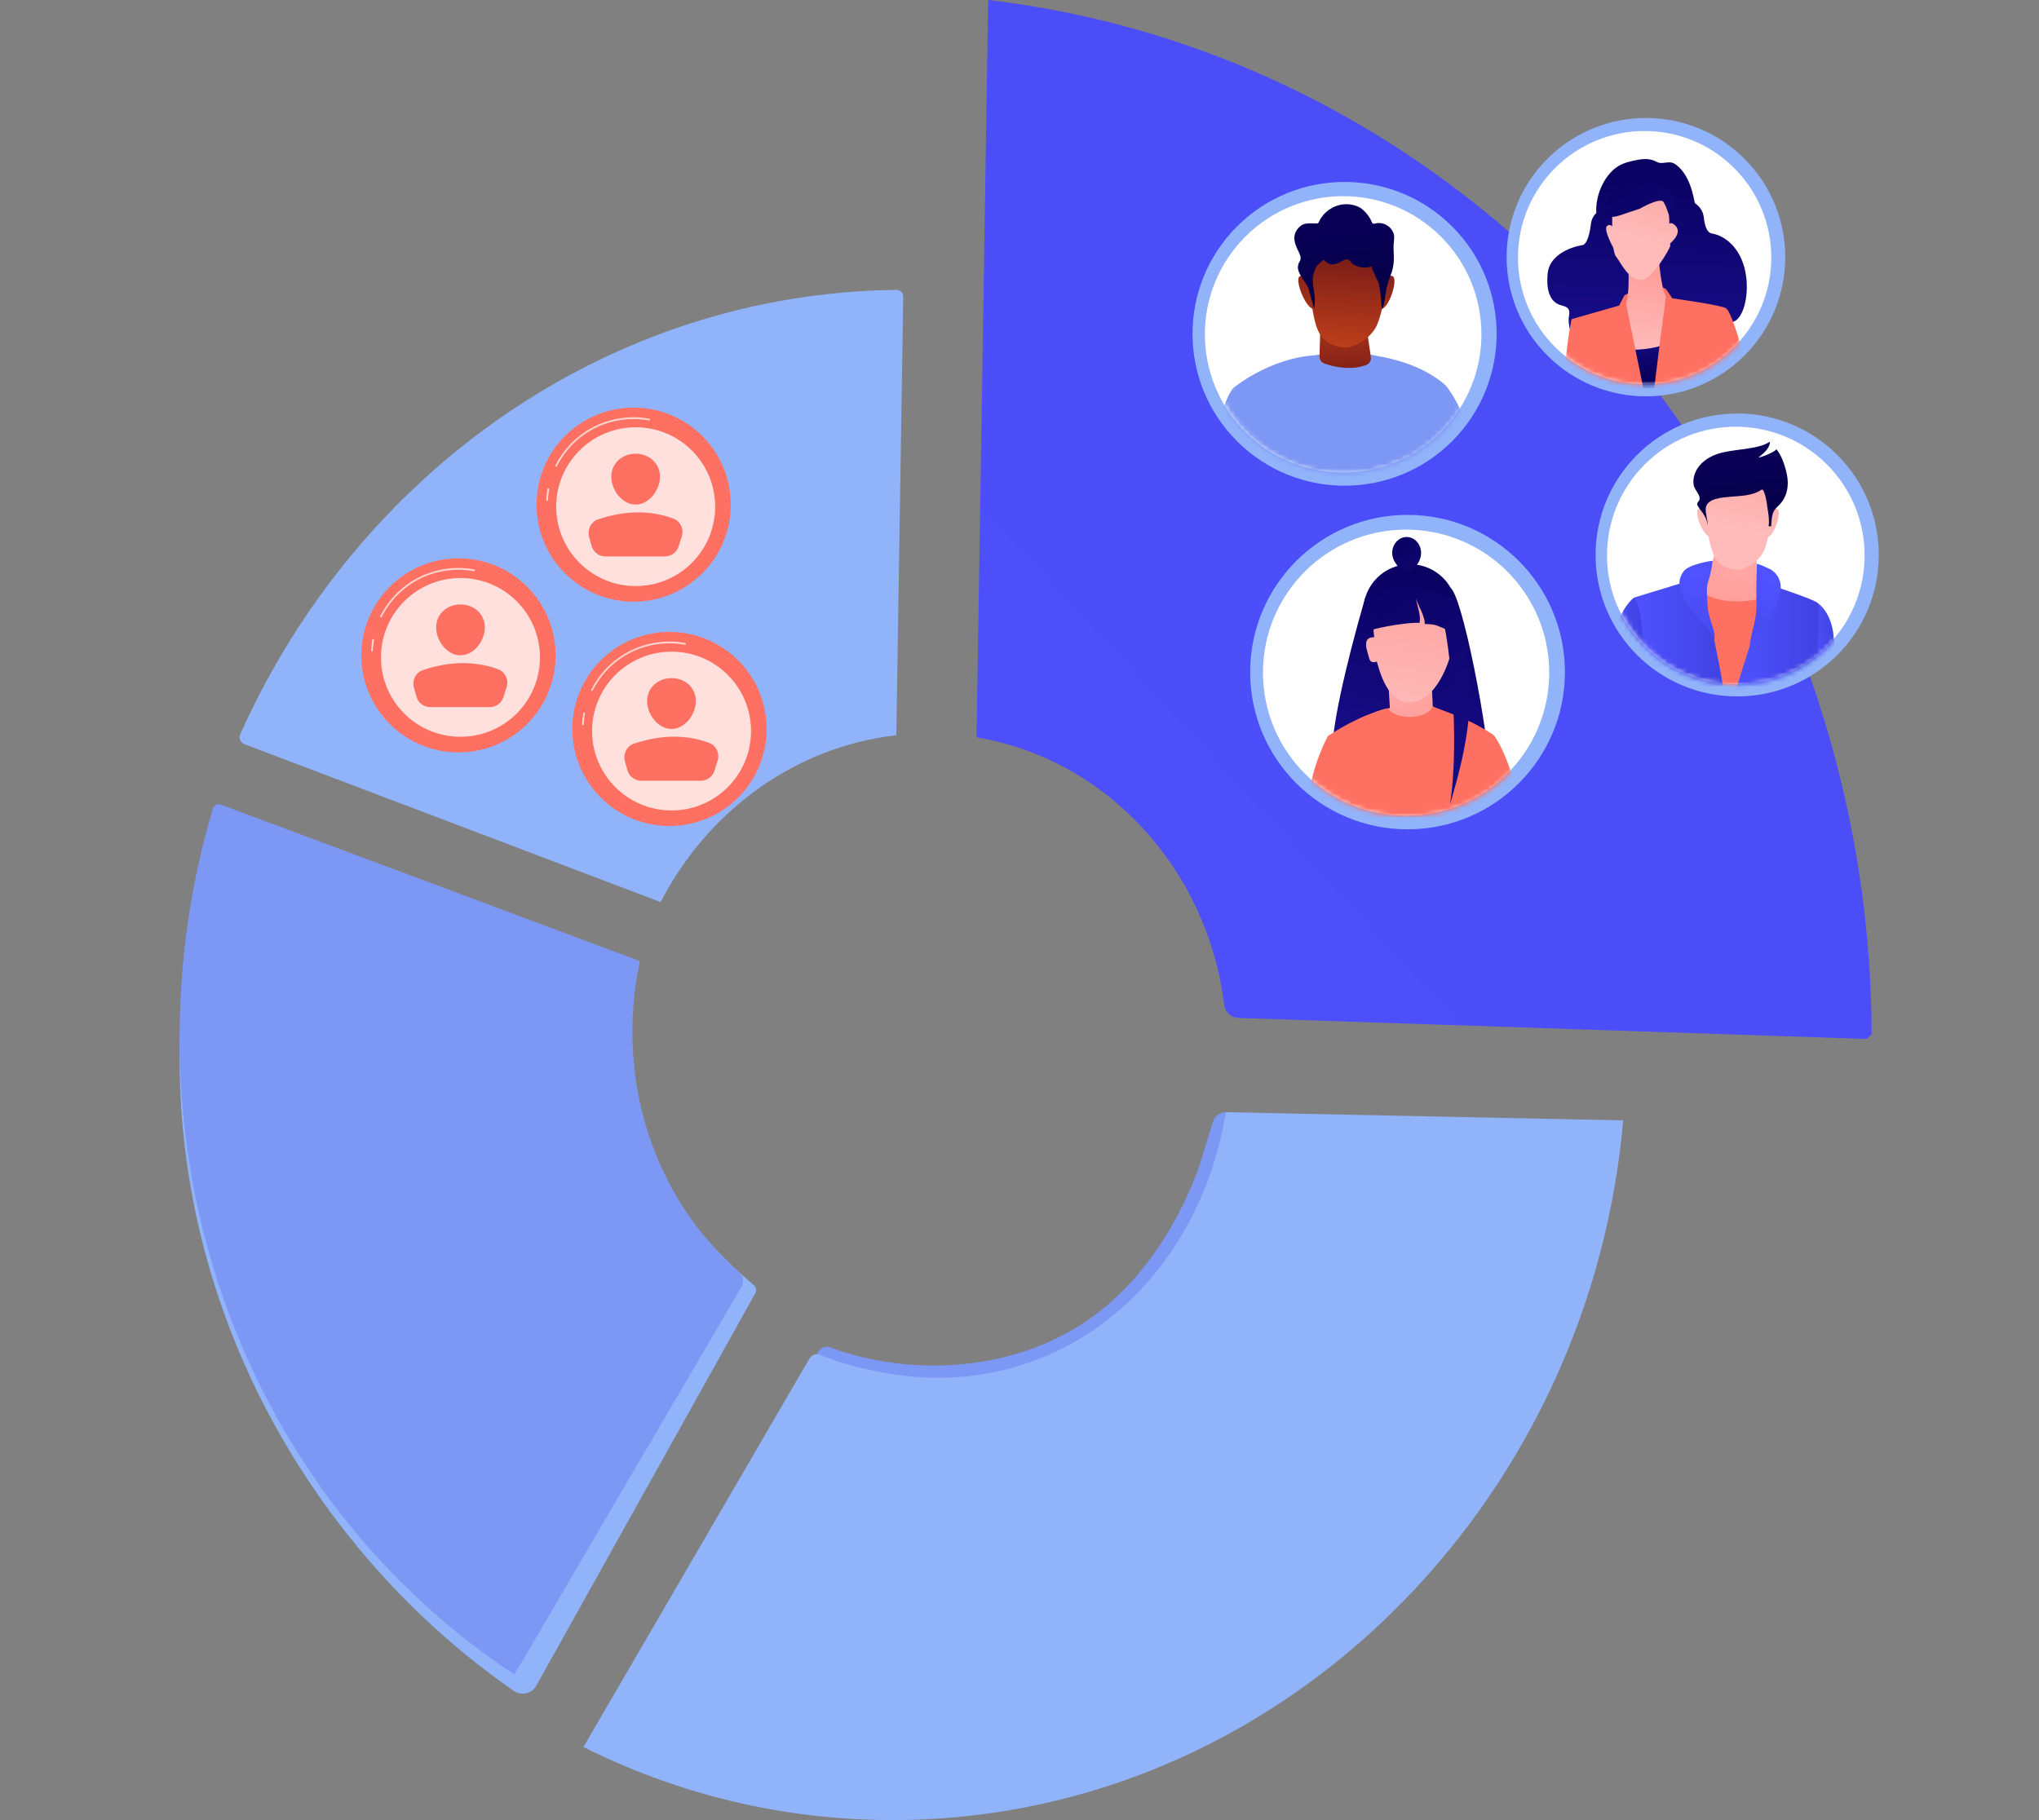<svg width="420" height="375" viewBox="0 0 420 375" fill="none" xmlns="http://www.w3.org/2000/svg">
<rect x="0" y="0" width="420" height="375" fill="#808080" stroke="none"/>
<path d="M136.078 185.856C145.753 167.091 163.736 153.85 184.626 151.486L186.051 61.121C186.066 60.352 185.439 59.712 184.669 59.726C125.747 60.367 73.75 97.014 49.483 151.287C49.127 152.07 49.526 153.01 50.323 153.309L136.078 185.856Z" fill="#91B3FA"/>
<path d="M252.512 229.152C251.301 229.123 250.218 229.892 249.861 231.045C248.85 234.277 246.997 240.47 246.698 241.253C245.23 245.069 243.506 248.785 241.483 252.344C237.735 258.936 232.947 264.987 227.033 269.771C212.043 281.901 190.497 284.151 172.528 278.143C172.015 277.972 171.502 277.787 171.004 277.602C170.063 277.246 169.023 277.644 168.539 278.513L123.225 361.09C145.226 372.11 165.945 375 191.922 373.334C267.403 368.508 326.681 307.258 333.265 231.33L252.512 229.152Z" fill="#7D97F4"/>
<path d="M252.512 229.152C247.596 259.292 225.309 282.827 195.014 283.852C186.493 284.137 176.333 282.158 168.852 279.139C168.068 278.826 167.185 279.139 166.757 279.865L120.175 359.937C142.177 370.957 167.028 376.353 193.005 374.701C268.486 369.875 327.764 306.774 334.348 230.832L252.512 229.152Z" fill="#91B3FA"/>
<path d="M110.471 347.294L155.571 266.468C155.885 265.899 155.757 265.187 155.258 264.76C141.379 253.071 130.278 237.409 130.278 217.093C130.278 212.081 128.055 204.791 129.067 200.093L44.253 169.796C39.536 185.101 37 201.389 37 218.26C37 272.818 66.012 320.798 105.84 348.376C107.408 349.458 109.559 348.946 110.471 347.294Z" fill="#91B3FA"/>
<path d="M105.968 345.002L152.707 265.172C153.306 264.162 153.092 262.866 152.208 262.083C138.8 250.294 130.264 232.583 130.264 212.608C130.264 207.596 130.805 202.713 131.817 198.014L45.521 165.781C44.837 165.525 44.068 165.895 43.854 166.607C39.394 181.527 37 197.374 37 213.775C37 269.657 64.63 317.78 105.968 345.002Z" fill="#7D97F4"/>
<path d="M201.156 151.914C227.903 156.384 248.65 178.893 252.17 207.027C252.355 208.536 253.595 209.675 255.12 209.732L384.521 214.06C384.92 213.676 385.134 213.462 385.533 213.078C385.134 104.93 307.516 12.258 203.55 0L201.156 151.914Z" fill="url(#paint0_linear_501_3931)"/>
<path d="M299.107 90.906C311.338 78.685 311.338 58.871 299.107 46.65C286.875 34.429 267.044 34.429 254.813 46.65C242.582 58.871 242.582 78.685 254.813 90.906C267.044 103.127 286.875 103.127 299.107 90.906Z" fill="#91B3FA"/>
<path d="M296.808 89.002C307.932 77.887 307.932 59.867 296.808 48.752C285.684 37.638 267.649 37.638 256.525 48.752C245.401 59.867 245.401 77.887 256.525 89.002C267.649 100.116 285.684 100.116 296.808 89.002Z" fill="white"/>
<mask id="mask0_501_3931" style="mask-type:luminance" maskUnits="userSpaceOnUse" x="248" y="40" width="58" height="58">
<path d="M296.96 89.222C308.084 78.108 308.084 60.088 296.96 48.973C285.836 37.859 267.8 37.859 256.676 48.973C245.552 60.088 245.552 78.108 256.676 89.222C267.8 100.337 285.836 100.337 296.96 89.222Z" fill="white"/>
</mask>
<g mask="url(#mask0_501_3931)">
<path d="M261.133 96.815C261.575 94.736 261.931 93.369 261.931 93.369L254.008 79.972C254.008 79.972 251.443 82.563 249.904 93.853C249.691 95.419 250.902 96.815 252.484 96.815H261.133Z" fill="#7D97F4"/>
<path d="M303.953 93.811C301.759 84.015 297.84 79.459 297.84 79.459L292.881 95.861C292.881 95.861 293.038 96.188 293.266 96.815H301.545C303.127 96.815 304.295 95.348 303.953 93.811Z" fill="#7D97F4"/>
<path d="M261.076 96.815C269.213 99.805 280.27 99.392 293.181 96.815C293.48 95.562 293.893 94.223 294.449 92.671L297.854 79.459C293.081 75.188 286.369 73.778 283.79 73.365C277.791 71.885 270.78 73.195 270.78 73.195C261.276 73.864 254.022 79.957 254.022 79.957L259.908 93.355C260.378 94.48 260.763 95.633 261.076 96.815Z" fill="#7D97F4"/>
<path d="M271.991 66.745L271.792 73.422C271.778 74.077 272.177 74.675 272.804 74.903C274.514 75.501 278.047 76.427 281.396 75.216C282.066 74.974 282.479 74.277 282.379 73.579L281.382 66.759H271.991V66.745Z" fill="url(#paint1_linear_501_3931)"/>
<path d="M269.512 55.54C269.512 55.54 269.911 64.553 271.478 68.084C273.046 71.614 276.964 71.614 277.363 71.614C277.762 71.614 281.282 70.831 283.248 67.699C285.215 64.567 285.999 54.373 285.999 54.373C285.999 54.373 282.465 50.458 277.762 50.059C273.046 49.66 269.512 53.576 269.512 55.54Z" fill="url(#paint2_linear_501_3931)"/>
<path d="M284.289 58.801C284.289 58.801 286.084 56.096 286.996 57.007C287.894 57.904 286.098 63.755 284.289 63.755C282.479 63.741 284.289 58.801 284.289 58.801Z" fill="url(#paint3_linear_501_3931)"/>
<path d="M270.78 59.242C270.78 59.242 268.529 56.096 267.631 56.992C266.733 57.889 268.985 63.741 270.78 63.741V59.242Z" fill="url(#paint4_linear_501_3931)"/>
<path d="M287.11 53.334C287.124 52.721 287.082 52.095 287.053 51.369C287.025 50.657 287.096 49.931 287.167 49.219C287.395 47.154 285.229 45.531 283.291 46.044C283.135 46.087 282.978 46.129 282.835 46.072C282.65 46.001 282.579 45.802 282.508 45.617C282.052 44.492 280.855 43.04 279.729 42.57C278.76 42.157 277.677 41.986 276.622 42.114C274.499 42.356 272.561 43.766 271.678 45.702C271.621 45.816 271.578 45.93 271.478 45.987C271.393 46.044 271.265 46.044 271.165 46.044C270.11 46.058 268.885 45.83 267.987 46.485C267.232 47.041 266.676 47.895 266.619 48.849C266.562 49.888 267.004 50.885 267.474 51.824C267.759 52.394 268.044 53.035 267.83 53.633C267.759 53.818 267.645 53.974 267.56 54.145C266.591 56.067 269.127 57.946 269.597 59.669C269.954 60.979 270.31 62.275 270.666 63.584C270.823 62.745 270.866 61.89 270.794 61.05C270.695 59.883 270.381 58.744 270.424 57.562C270.452 56.722 270.652 55.896 271.037 55.142C271.407 54.416 272.091 54.102 272.59 53.476C273.06 53.917 273.573 54.373 274.2 54.458C274.599 54.515 274.998 54.416 275.397 54.302C275.981 54.117 276.808 53.462 277.378 53.419C277.948 53.376 278.133 53.96 278.518 54.273C279.558 55.142 281.325 55.384 282.565 54.871C282.28 54.985 283.961 58.132 284.018 58.416C284.332 60.082 284.531 61.776 284.602 63.485C284.731 63.584 284.887 63.385 284.93 63.228C285.229 62.09 285.329 60.922 285.529 59.769C285.757 58.459 286.284 57.235 286.711 55.982C286.982 55.014 287.096 54.202 287.11 53.334Z" fill="url(#paint5_linear_501_3931)"/>
</g>
<path d="M359.327 73.258C370.535 62.06 370.534 43.904 359.327 32.707C348.12 21.509 329.949 21.509 318.741 32.707C307.534 43.904 307.534 62.06 318.741 73.258C329.949 84.456 348.12 84.456 359.327 73.258Z" fill="#91B3FA"/>
<path d="M338.765 79.132C353.175 79.132 364.856 67.46 364.856 53.063C364.856 38.666 353.175 26.994 338.765 26.994C324.355 26.994 312.674 38.666 312.674 53.063C312.674 67.46 324.355 79.132 338.765 79.132Z" fill="white"/>
<mask id="mask1_501_3931" style="mask-type:luminance" maskUnits="userSpaceOnUse" x="312" y="27" width="54" height="53">
<path d="M338.922 79.331C353.331 79.331 365.013 67.66 365.013 53.262C365.013 38.865 353.331 27.194 338.922 27.194C324.512 27.194 312.831 38.865 312.831 53.262C312.831 67.66 324.512 79.331 338.922 79.331Z" fill="white"/>
</mask>
<g mask="url(#mask1_501_3931)">
<path d="M333.165 47.396C331.512 47.396 329.802 47.61 329.146 45.617C327.935 41.872 329.973 36.277 333.336 34.227C334.461 33.543 335.772 33.244 337.055 32.988C338.565 32.689 339.876 32.604 341.244 33.344C342.498 34.027 343.724 32.931 345.035 33.8C346.146 34.54 347.001 35.707 347.585 36.875C348.355 38.413 348.768 40.107 349.096 41.787C349.167 42.171 349.252 42.57 349.167 42.94C349.096 43.253 348.91 43.538 348.74 43.809C347.386 45.901 345.576 47.368 342.968 47.368C342.983 47.396 333.222 47.396 333.165 47.396Z" fill="url(#paint6_linear_501_3931)"/>
<path d="M332.837 40.804C332.837 40.804 333.136 41.431 331.184 42.413C330.101 42.954 327.992 43.766 327.707 46.115C327.565 47.325 327.094 50.329 325.926 50.514C323.048 50.97 319.157 52.778 318.801 56.266C318.388 60.267 319.542 62.374 321.58 62.901C323.076 63.285 323.461 63.684 323.162 65.279C322.877 66.802 324.031 72.241 326.539 73.636C332.182 76.754 337.083 62.574 337.083 62.574L338.238 44.264L332.837 40.804Z" fill="url(#paint7_linear_501_3931)"/>
<path d="M345.747 39.21C345.747 39.21 345.448 39.879 347.428 40.904C348.54 41.488 350.677 42.328 350.962 44.819C351.105 46.101 351.447 47.909 352.63 48.108C355.565 48.592 358.956 51.454 359.683 56.992C360.239 61.221 359.028 65.763 356.947 66.318C355.423 66.731 355.537 65.919 355.85 67.599C356.149 69.208 355.451 68.582 352.886 70.062C347.144 73.365 341.415 62.246 341.415 62.246L340.232 42.855L345.747 39.21Z" fill="url(#paint8_linear_501_3931)"/>
<path d="M338.067 59.527C338.067 59.527 342.427 58.402 343.353 59.797C343.809 62.104 344.052 64.396 344.052 64.396L339.036 65.336L335.716 64.567L334.932 64.111L334.604 60.851C334.59 60.837 336.286 59.854 338.067 59.527Z" fill="url(#paint9_linear_501_3931)"/>
<path d="M332.837 47.895C332.837 47.895 332.139 45.802 331.084 46.499C330.03 47.197 332.666 51.668 332.666 51.668L332.837 47.895Z" fill="url(#paint10_linear_501_3931)"/>
<path d="M343.354 47.895C343.354 47.895 343.354 44.748 345.106 46.499C346.859 48.251 343.354 50.7 343.354 50.7V47.895Z" fill="url(#paint11_linear_501_3931)"/>
<path d="M359.84 76.498C358.373 69.422 356.264 63.898 355.608 63.584L351.633 73.408C351.633 73.408 350.835 76.341 350.892 79.972H357.005C358.843 79.972 360.211 78.292 359.84 76.498Z" fill="url(#paint12_linear_501_3931)"/>
<path d="M329.232 79.972C329.417 76.811 329.332 74.818 329.332 74.818L323.731 65.734C323.731 65.734 323.033 68.525 322.335 75.871C322.306 76.213 322.278 76.555 322.235 76.911C322.093 78.562 323.404 79.972 325.057 79.972H329.232Z" fill="url(#paint13_linear_501_3931)"/>
<path d="M336.998 79.986H343.097L344.75 62.602C344.75 62.602 343.353 62.246 342.655 59.797C341.957 57.348 341.601 52.436 341.601 52.436L335.302 53.832C335.302 53.832 336 60.495 334.604 63.656L336.998 79.986Z" fill="url(#paint14_linear_501_3931)"/>
<path d="M346.388 79.986L347.272 69.023C340.874 72.839 334.305 72.654 327.636 70.632L329.531 79.986H346.388Z" fill="url(#paint15_linear_501_3931)"/>
<path d="M338.494 79.972C336.599 70.846 334.59 60.851 334.59 60.851L333.535 62.944L323.731 65.749C324.216 67.984 325.684 74.149 327.151 79.957H338.494V79.972Z" fill="url(#paint16_linear_501_3931)"/>
<path d="M352.502 79.972C353.029 77.181 353.485 74.989 353.485 74.989L355.608 63.57C354.938 62.901 344.465 61.463 344.465 61.463L343.339 59.797C343.339 59.797 341.943 69.948 340.746 79.957H352.502V79.972Z" fill="url(#paint17_linear_501_3931)"/>
<path d="M332.139 42.997C332.139 42.997 331.783 51.397 332.837 52.792C333.892 54.188 335.288 57.348 337.739 57.69C340.19 58.046 344.037 51.041 344.037 50.685C344.037 50.329 343.681 41.232 343.681 41.232C343.681 41.232 336.343 35.295 332.139 42.997Z" fill="url(#paint18_linear_501_3931)"/>
<path d="M330.743 41.602C330.743 41.602 329.346 45.802 333.55 44.407C337.753 43.011 337.753 43.011 337.753 43.011C337.753 43.011 341.957 40.562 342.655 41.616C343.353 42.669 344.052 45.246 344.052 45.246C344.052 45.246 345.448 41.616 344.052 39.509C342.655 37.402 333.892 35.65 330.743 41.602Z" fill="url(#paint19_linear_501_3931)"/>
</g>
<path d="M289.931 170.864C307.835 170.864 322.349 156.362 322.349 138.473C322.349 120.585 307.835 106.083 289.931 106.083C272.027 106.083 257.513 120.585 257.513 138.473C257.513 156.362 272.027 170.864 289.931 170.864Z" fill="#91B3FA"/>
<path d="M289.632 168.03C305.915 168.03 319.114 154.842 319.114 138.573C319.114 122.304 305.915 109.116 289.632 109.116C273.349 109.116 260.149 122.304 260.149 138.573C260.149 154.842 273.349 168.03 289.632 168.03Z" fill="white"/>
<mask id="mask2_501_3931" style="mask-type:luminance" maskUnits="userSpaceOnUse" x="260" y="109" width="60" height="60">
<path d="M289.789 168.258C306.071 168.258 319.271 155.07 319.271 138.801C319.271 122.532 306.071 109.344 289.789 109.344C273.506 109.344 260.306 122.532 260.306 138.801C260.306 155.07 273.506 168.258 289.789 168.258Z" fill="white"/>
</mask>
<g mask="url(#mask2_501_3931)">
<path d="M290.444 135.469C295.756 135.469 300.063 131.167 300.063 125.859C300.063 120.551 295.756 116.249 290.444 116.249C285.132 116.249 280.826 120.551 280.826 125.859C280.826 131.167 285.132 135.469 290.444 135.469Z" fill="url(#paint20_linear_501_3931)"/>
<path d="M281.196 123.182C276.964 137.804 274.085 151.088 274.556 154.818L286.896 153.522L288.321 126.486L281.196 123.182Z" fill="url(#paint21_linear_501_3931)"/>
<path d="M294.847 121.673L293.151 154.718L307.102 162.15C306.803 150.86 301.031 121.83 298.666 121.061L294.847 121.673Z" fill="url(#paint22_linear_501_3931)"/>
<path d="M294.862 139.57L295.261 148.568L286.525 149.892L285.97 140.438L294.862 139.57Z" fill="url(#paint23_linear_501_3931)"/>
<path d="M298.994 134.145C298.994 134.145 296.899 143.485 291.228 144.61C285.556 145.735 283.889 136.922 283.59 136.295C283.59 136.295 282.322 136.893 282.037 135.64C281.752 134.387 280.255 131.212 283.077 131.284C283.077 131.284 282.521 128.137 283.504 126.599C284.473 125.062 286.44 121.346 290.501 122.371C294.548 123.41 301.017 126.813 298.994 134.145Z" fill="url(#paint24_linear_501_3931)"/>
<path d="M295.132 145.564L300.675 148.497L293.422 156.455L280.013 148.027C282.051 147.258 284.06 146.247 285.898 145.934L295.132 145.564Z" fill="url(#paint25_linear_501_3931)"/>
<path d="M283.404 122.926C281.509 125.574 283.005 127.924 282.493 129.817C284.331 129.148 290.515 128.151 292.382 128.336C292.766 127.069 292.011 124.962 291.627 123.311C292.225 124.891 293.607 127.297 293.465 128.55C295.973 128.664 295.46 128.707 298.267 129.831L296.072 122.2C291.199 119.908 286.981 120.193 283.404 122.926Z" fill="url(#paint26_linear_501_3931)"/>
<path d="M292.724 113.957C292.724 115.793 291 117.858 289.746 117.858C288.72 117.858 286.768 115.793 286.768 113.957C286.768 112.12 288.093 110.639 289.746 110.639C291.399 110.625 292.724 112.12 292.724 113.957Z" fill="url(#paint27_linear_501_3931)"/>
<path d="M304.636 168.415L307.686 151.458C303.539 148.639 299.692 147.301 295.118 145.564C293.707 148.511 287.223 148.212 285.87 145.934C281.566 147.03 277.462 149.052 273.501 151.657L277.676 168.415H304.636Z" fill="url(#paint28_linear_501_3931)"/>
<path d="M313.016 165.425C310.55 154.875 307.701 151.472 307.701 151.472L303.141 165.354C303.141 165.354 303.696 166.464 304.409 168.429H310.636C312.203 168.415 313.372 166.948 313.016 165.425Z" fill="url(#paint29_linear_501_3931)"/>
<path d="M278.004 168.415C278.503 166.607 279.187 164.699 280.056 162.748L273.53 151.657C273.53 151.657 270.309 157.253 269.24 165.667C269.055 167.119 270.195 168.415 271.663 168.415H278.004Z" fill="url(#paint30_linear_501_3931)"/>
<path d="M295.788 122.357C299.022 130.529 300.647 153.594 298.666 165.781C301.758 155.131 305.62 141.634 299.72 123.481L295.788 122.357Z" fill="url(#paint31_linear_501_3931)"/>
</g>
<path d="M357.831 143.485C373.941 143.485 387 130.437 387 114.341C387 98.245 373.941 85.197 357.831 85.197C341.722 85.197 328.662 98.245 328.662 114.341C328.662 130.437 341.722 143.485 357.831 143.485Z" fill="#91B3FA"/>
<path d="M376.31 133.174C386.672 122.821 386.672 106.036 376.31 95.683C365.948 85.33 349.149 85.33 338.787 95.683C328.426 106.036 328.426 122.821 338.787 133.174C349.149 143.526 365.948 143.526 376.31 133.174Z" fill="white"/>
<mask id="mask3_501_3931" style="mask-type:luminance" maskUnits="userSpaceOnUse" x="331" y="88" width="54" height="54">
<path d="M376.459 133.372C386.821 123.019 386.821 106.234 376.459 95.881C366.098 85.529 349.298 85.529 338.937 95.881C328.575 106.234 328.575 123.019 338.937 133.372C349.298 143.725 366.098 143.725 376.459 133.372Z" fill="white"/>
</mask>
<g mask="url(#mask3_501_3931)">
<path d="M375.359 143.855C376.84 143.855 378.037 142.645 378.023 141.178C377.995 136.95 377.909 133.234 377.71 131.17C377.211 125.93 374.418 124.264 374.418 124.264L373.007 143.855H375.359Z" fill="url(#paint32_linear_501_3931)"/>
<path d="M368.519 143.855C368.305 132.878 368.106 123.809 368.106 123.809C363.132 120.748 344.779 121.132 344.779 121.132C344.779 121.132 343.511 131.71 342.057 143.855H368.519Z" fill="url(#paint33_linear_501_3931)"/>
<path d="M338.195 143.855H355.281C354.725 138.544 350.322 118.925 350.322 118.925L336.614 123.111C336.614 123.111 337.697 135.341 337.697 139.171C337.697 140.039 337.953 141.748 338.195 143.855Z" fill="url(#paint34_linear_501_3931)"/>
<path d="M338.708 143.855C338.765 137.391 338.651 125.46 336.614 123.14C336.614 123.14 333.977 124.492 331.298 133.291C330.529 135.825 329.831 138.231 329.175 140.524C328.705 142.189 329.959 143.855 331.697 143.855H338.708Z" fill="url(#paint35_linear_501_3931)"/>
<path d="M373.919 143.855C374.418 134.558 374.845 124.649 374.432 124.236C373.663 123.467 364.472 120.477 364.472 120.477C364.472 120.477 358.487 138.772 357.09 143.855H373.919Z" fill="url(#paint36_linear_501_3931)"/>
<path d="M350.892 122.172L353.186 114.142H361.607L362.762 123.311C362.747 123.311 355.48 125.218 350.892 122.172Z" fill="url(#paint37_linear_501_3931)"/>
<path d="M350.892 103.72C350.892 103.72 351.675 111.394 353.015 114.398C354.354 117.402 357.689 117.402 358.016 117.402C358.344 117.402 361.351 116.733 363.018 114.07C364.685 111.408 365.355 102.752 365.355 102.752C365.355 102.752 362.348 99.42 358.358 99.093C354.354 98.737 350.892 102.054 350.892 103.72Z" fill="url(#paint38_linear_501_3931)"/>
<path d="M363.901 106.496C363.901 106.496 365.426 104.204 366.195 104.973C366.965 105.741 365.426 110.71 363.901 110.71C362.377 110.696 363.901 106.496 363.901 106.496Z" fill="url(#paint39_linear_501_3931)"/>
<path d="M352.43 106.88C352.43 106.88 350.521 104.204 349.751 104.973C348.982 105.741 350.906 110.71 352.43 110.71V106.88Z" fill="url(#paint40_linear_501_3931)"/>
<path d="M367.82 101.954C368.219 100.901 368.333 99.733 368.205 98.609C368.005 96.914 367.093 93.768 365.825 92.501C366.181 92.857 362.762 94.309 362.22 94.252C363.246 93.412 364.528 92.458 364.585 90.992C363.388 91.789 361.935 92.088 360.524 92.33C356.99 92.956 353.186 92.828 350.478 95.49C349.338 96.601 348.569 98.324 348.868 99.947C349.082 101.129 350.835 102.367 349.752 103.449C348.996 104.218 351.305 105.599 351.675 107.777C351.704 107.934 351.732 108.091 351.775 108.247C351.747 107.137 351.319 105.941 351.348 104.873C351.405 102.666 354.739 102.51 356.378 102.353C358.558 102.154 360.923 102.182 362.804 100.915C363.574 100.402 364.058 104.574 364.087 104.773C364.272 105.955 364.5 107.236 364.3 108.432H364.828C364.984 107.023 364.842 105.684 365.868 104.659C366.367 104.161 366.865 103.663 367.264 103.079C367.492 102.709 367.678 102.339 367.82 101.954Z" fill="url(#paint41_linear_501_3931)"/>
<path d="M352.787 115.565C352.502 117.317 352.402 118.171 351.846 119.865C351.348 121.388 351.718 123.524 351.747 125.119C351.789 127.354 353.528 129.817 353.143 132.01C352.174 129.276 349.182 127.14 347.657 124.578C346.161 122.086 345.106 120.064 346.802 117.701C347.871 116.249 352.801 115.437 352.787 115.565Z" fill="url(#paint42_linear_501_3931)"/>
<path d="M361.793 122.912C362.007 127.582 361.095 128.521 360.339 133.234C361.337 130.045 363.588 128.379 365.355 125.531C367.094 122.727 367.664 119.239 364.814 117.373C364.614 117.245 361.864 115.964 361.878 116.22C361.907 116.918 361.707 120.89 361.793 122.912Z" fill="url(#paint43_linear_501_3931)"/>
</g>
<path d="M94.441 155.017C105.49 155.017 114.447 146.068 114.447 135.028C114.447 123.988 105.49 115.039 94.441 115.039C83.391 115.039 74.434 123.988 74.434 135.028C74.434 146.068 83.391 155.017 94.441 155.017Z" fill="url(#paint44_linear_501_3931)"/>
<path d="M94.44 154.348C105.12 154.348 113.777 145.698 113.777 135.028C113.777 124.358 105.12 115.708 94.44 115.708C83.761 115.708 75.103 124.358 75.103 135.028C75.103 145.698 83.761 154.348 94.44 154.348Z" fill="url(#paint45_linear_501_3931)"/>
<path opacity="0.7" d="M76.614 134.259C76.5 134.259 76.429 134.174 76.429 134.06C76.472 133.305 76.557 132.536 76.685 131.796C76.7 131.696 76.799 131.625 76.899 131.654C76.999 131.668 77.07 131.768 77.041 131.867C76.913 132.593 76.828 133.348 76.785 134.088C76.785 134.188 76.714 134.259 76.614 134.259Z" fill="white"/>
<path opacity="0.7" d="M78.495 127.183C78.466 127.183 78.438 127.183 78.409 127.169C78.324 127.126 78.281 127.012 78.324 126.927C81.416 120.819 87.586 117.018 94.426 117.018C95.523 117.018 96.606 117.117 97.675 117.317C97.775 117.331 97.846 117.43 97.817 117.53C97.803 117.63 97.703 117.701 97.604 117.672C96.564 117.487 95.481 117.388 94.412 117.388C87.7 117.388 81.658 121.104 78.637 127.098C78.623 127.14 78.552 127.183 78.495 127.183Z" fill="white"/>
<path opacity="0.78" d="M106.428 147.012C112.821 140.624 112.821 130.266 106.428 123.877C100.034 117.489 89.667 117.489 83.273 123.877C76.879 130.266 76.879 140.624 83.273 147.012C89.667 153.4 100.034 153.4 106.428 147.012Z" fill="white"/>
<path d="M99.87 129.262C99.87 132.024 97.618 135.014 94.854 135.014C92.089 135.014 89.838 132.024 89.838 129.262C89.838 126.5 92.089 124.535 94.854 124.535C97.618 124.535 99.87 126.5 99.87 129.262Z" fill="url(#paint46_linear_501_3931)"/>
<path d="M88.627 145.692H100.881C102.164 145.692 103.318 144.866 103.703 143.627L104.358 141.563C104.843 140.054 104.059 138.431 102.563 137.875C97.576 136.053 92.417 136.295 87.145 138.046C85.663 138.545 84.851 140.125 85.25 141.62L85.763 143.485C86.119 144.795 87.287 145.692 88.627 145.692Z" fill="url(#paint47_linear_501_3931)"/>
<path d="M130.521 123.965C141.57 123.965 150.527 115.016 150.527 103.976C150.527 92.936 141.57 83.987 130.521 83.987C119.471 83.987 110.514 92.936 110.514 103.976C110.514 115.016 119.471 123.965 130.521 123.965Z" fill="url(#paint48_linear_501_3931)"/>
<path d="M130.52 123.296C141.2 123.296 149.857 114.646 149.857 103.976C149.857 93.306 141.2 84.656 130.52 84.656C119.841 84.656 111.184 93.306 111.184 103.976C111.184 114.646 119.841 123.296 130.52 123.296Z" fill="url(#paint49_linear_501_3931)"/>
<path opacity="0.7" d="M112.694 103.207C112.58 103.207 112.509 103.122 112.509 103.008C112.552 102.253 112.637 101.485 112.765 100.744C112.78 100.644 112.879 100.573 112.979 100.602C113.079 100.616 113.15 100.716 113.122 100.815C112.993 101.541 112.908 102.296 112.865 103.036C112.879 103.136 112.794 103.207 112.694 103.207Z" fill="white"/>
<path opacity="0.7" d="M114.575 96.131C114.546 96.131 114.518 96.131 114.489 96.117C114.404 96.074 114.361 95.96 114.404 95.875C117.496 89.767 123.666 85.966 130.506 85.966C131.603 85.966 132.686 86.065 133.755 86.265C133.855 86.279 133.926 86.379 133.898 86.478C133.883 86.578 133.784 86.649 133.684 86.621C132.644 86.436 131.561 86.336 130.492 86.336C123.78 86.336 117.738 90.052 114.717 96.046C114.717 96.088 114.646 96.131 114.575 96.131Z" fill="white"/>
<path opacity="0.78" d="M142.519 115.956C148.913 109.568 148.913 99.21 142.519 92.822C136.125 86.433 125.758 86.433 119.364 92.822C112.97 99.21 112.97 109.568 119.364 115.956C125.758 122.345 136.125 122.345 142.519 115.956Z" fill="white"/>
<path d="M135.95 98.21C135.95 100.972 133.698 103.962 130.934 103.962C128.169 103.962 125.918 100.972 125.918 98.21C125.918 95.448 128.169 93.483 130.934 93.483C133.713 93.483 135.95 95.448 135.95 98.21Z" fill="url(#paint50_linear_501_3931)"/>
<path d="M124.707 114.64H136.962C138.244 114.64 139.398 113.814 139.783 112.575L140.438 110.511C140.923 109.002 140.139 107.379 138.643 106.823C133.656 105.001 128.497 105.243 123.225 106.994C121.743 107.493 120.931 109.073 121.33 110.568L121.843 112.433C122.199 113.743 123.367 114.64 124.707 114.64Z" fill="url(#paint51_linear_501_3931)"/>
<path d="M137.902 170.18C148.951 170.18 157.909 161.231 157.909 150.191C157.909 139.151 148.951 130.201 137.902 130.201C126.853 130.201 117.896 139.151 117.896 150.191C117.896 161.231 126.853 170.18 137.902 170.18Z" fill="url(#paint52_linear_501_3931)"/>
<path d="M137.902 169.511C148.582 169.511 157.239 160.861 157.239 150.191C157.239 139.521 148.582 130.871 137.902 130.871C127.223 130.871 118.565 139.521 118.565 150.191C118.565 160.861 127.223 169.511 137.902 169.511Z" fill="url(#paint53_linear_501_3931)"/>
<path opacity="0.7" d="M120.076 149.422C119.962 149.422 119.891 149.337 119.891 149.223C119.933 148.468 120.019 147.699 120.147 146.959C120.161 146.859 120.261 146.788 120.361 146.817C120.461 146.831 120.532 146.93 120.503 147.03C120.375 147.756 120.29 148.511 120.247 149.251C120.261 149.351 120.176 149.422 120.076 149.422Z" fill="white"/>
<path opacity="0.7" d="M121.957 142.346C121.928 142.346 121.9 142.346 121.871 142.332C121.786 142.289 121.743 142.175 121.786 142.09C124.878 135.982 131.048 132.18 137.888 132.18C138.985 132.18 140.068 132.28 141.137 132.479C141.237 132.494 141.308 132.593 141.279 132.693C141.265 132.793 141.165 132.864 141.066 132.835C140.025 132.65 138.942 132.551 137.874 132.551C131.162 132.551 125.12 136.267 122.085 142.261C122.085 142.317 122.028 142.346 121.957 142.346Z" fill="white"/>
<path opacity="0.78" d="M138.329 166.977C147.372 166.977 154.702 159.653 154.702 150.618C154.702 141.583 147.372 134.259 138.329 134.259C129.287 134.259 121.957 141.583 121.957 150.618C121.957 159.653 129.287 166.977 138.329 166.977Z" fill="white"/>
<path d="M143.331 144.439C143.331 147.201 141.08 150.191 138.315 150.191C135.551 150.191 133.299 147.201 133.299 144.439C133.299 141.677 135.551 139.712 138.315 139.712C141.094 139.698 143.331 141.663 143.331 144.439Z" fill="url(#paint54_linear_501_3931)"/>
<path d="M132.088 160.855H144.343C145.625 160.855 146.78 160.029 147.164 158.79L147.82 156.726C148.304 155.217 147.521 153.594 146.024 153.038C141.037 151.216 135.879 151.458 130.606 153.209C129.124 153.707 128.312 155.288 128.711 156.783L129.224 158.648C129.58 159.958 130.749 160.855 132.088 160.855Z" fill="url(#paint55_linear_501_3931)"/>
<defs>
<linearGradient id="paint0_linear_501_3931" x1="83.986" y1="300.969" x2="935.899" y2="-486.953" gradientUnits="userSpaceOnUse">
<stop stop-color="#4F52FF"/>
<stop offset="1" stop-color="#4042E2"/>
</linearGradient>
<linearGradient id="paint1_linear_501_3931" x1="276.158" y1="59.236" x2="277.905" y2="86.274" gradientUnits="userSpaceOnUse">
<stop stop-color="#C4421B"/>
<stop offset="1" stop-color="#5C0E16"/>
</linearGradient>
<linearGradient id="paint2_linear_501_3931" x1="276.298" y1="73.361" x2="278.545" y2="44.914" gradientUnits="userSpaceOnUse">
<stop stop-color="#C4421B"/>
<stop offset="1" stop-color="#5C0E16"/>
</linearGradient>
<linearGradient id="paint3_linear_501_3931" x1="284.262" y1="73.99" x2="286.509" y2="45.543" gradientUnits="userSpaceOnUse">
<stop stop-color="#C4421B"/>
<stop offset="1" stop-color="#5C0E16"/>
</linearGradient>
<linearGradient id="paint4_linear_501_3931" x1="268.151" y1="72.718" x2="270.398" y2="44.27" gradientUnits="userSpaceOnUse">
<stop stop-color="#C4421B"/>
<stop offset="1" stop-color="#5C0E16"/>
</linearGradient>
<linearGradient id="paint5_linear_501_3931" x1="276.473" y1="46.047" x2="280.122" y2="74.295" gradientUnits="userSpaceOnUse">
<stop stop-color="#090056"/>
<stop offset="1" stop-color="#020039"/>
</linearGradient>
<linearGradient id="paint6_linear_501_3931" x1="339.75" y1="30.762" x2="336.903" y2="76.794" gradientUnits="userSpaceOnUse">
<stop stop-color="#09005D"/>
<stop offset="1" stop-color="#1A0F91"/>
</linearGradient>
<linearGradient id="paint7_linear_501_3931" x1="329.771" y1="30.145" x2="326.924" y2="76.177" gradientUnits="userSpaceOnUse">
<stop stop-color="#09005D"/>
<stop offset="1" stop-color="#1A0F91"/>
</linearGradient>
<linearGradient id="paint8_linear_501_3931" x1="351.242" y1="31.473" x2="348.395" y2="77.505" gradientUnits="userSpaceOnUse">
<stop stop-color="#09005D"/>
<stop offset="1" stop-color="#1A0F91"/>
</linearGradient>
<linearGradient id="paint9_linear_501_3931" x1="331.42" y1="11.252" x2="334.303" y2="30.171" gradientUnits="userSpaceOnUse">
<stop stop-color="#FF928E"/>
<stop offset="1" stop-color="#FE7062"/>
</linearGradient>
<linearGradient id="paint10_linear_501_3931" x1="332.354" y1="47.389" x2="339.845" y2="23.451" gradientUnits="userSpaceOnUse">
<stop stop-color="#FEBBBA"/>
<stop offset="1" stop-color="#FF928E"/>
</linearGradient>
<linearGradient id="paint11_linear_501_3931" x1="343.433" y1="50.856" x2="350.924" y2="26.918" gradientUnits="userSpaceOnUse">
<stop stop-color="#FEBBBA"/>
<stop offset="1" stop-color="#FF928E"/>
</linearGradient>
<linearGradient id="paint12_linear_501_3931" x1="344.833" y1="9.207" x2="347.717" y2="28.127" gradientUnits="userSpaceOnUse">
<stop stop-color="#FF928E"/>
<stop offset="1" stop-color="#FE7062"/>
</linearGradient>
<linearGradient id="paint13_linear_501_3931" x1="316.24" y1="13.565" x2="319.124" y2="32.485" gradientUnits="userSpaceOnUse">
<stop stop-color="#FF928E"/>
<stop offset="1" stop-color="#FE7062"/>
</linearGradient>
<linearGradient id="paint14_linear_501_3931" x1="338.404" y1="72.211" x2="341.857" y2="49.082" gradientUnits="userSpaceOnUse">
<stop stop-color="#FEBBBA"/>
<stop offset="1" stop-color="#FF928E"/>
</linearGradient>
<linearGradient id="paint15_linear_501_3931" x1="336.729" y1="77.212" x2="338.395" y2="66.054" gradientUnits="userSpaceOnUse">
<stop stop-color="#09005D"/>
<stop offset="1" stop-color="#1A0F91"/>
</linearGradient>
<linearGradient id="paint16_linear_501_3931" x1="321.929" y1="12.698" x2="324.812" y2="31.617" gradientUnits="userSpaceOnUse">
<stop stop-color="#FF928E"/>
<stop offset="1" stop-color="#FE7062"/>
</linearGradient>
<linearGradient id="paint17_linear_501_3931" x1="338.771" y1="10.131" x2="341.655" y2="29.05" gradientUnits="userSpaceOnUse">
<stop stop-color="#FF928E"/>
<stop offset="1" stop-color="#FE7062"/>
</linearGradient>
<linearGradient id="paint18_linear_501_3931" x1="337.431" y1="48.978" x2="344.922" y2="25.039" gradientUnits="userSpaceOnUse">
<stop stop-color="#FEBBBA"/>
<stop offset="1" stop-color="#FF928E"/>
</linearGradient>
<linearGradient id="paint19_linear_501_3931" x1="329.766" y1="29.605" x2="360.095" y2="77.99" gradientUnits="userSpaceOnUse">
<stop stop-color="#09005D"/>
<stop offset="1" stop-color="#1A0F91"/>
</linearGradient>
<linearGradient id="paint20_linear_501_3931" x1="293.422" y1="114.491" x2="280.701" y2="163.079" gradientUnits="userSpaceOnUse">
<stop stop-color="#09005D"/>
<stop offset="1" stop-color="#1A0F91"/>
</linearGradient>
<linearGradient id="paint21_linear_501_3931" x1="290.45" y1="113.713" x2="277.729" y2="162.301" gradientUnits="userSpaceOnUse">
<stop stop-color="#09005D"/>
<stop offset="1" stop-color="#1A0F91"/>
</linearGradient>
<linearGradient id="paint22_linear_501_3931" x1="307.228" y1="118.106" x2="294.507" y2="166.694" gradientUnits="userSpaceOnUse">
<stop stop-color="#09005D"/>
<stop offset="1" stop-color="#1A0F91"/>
</linearGradient>
<linearGradient id="paint23_linear_501_3931" x1="284.028" y1="127.918" x2="296.062" y2="158.329" gradientUnits="userSpaceOnUse">
<stop stop-color="#FEBBBA"/>
<stop offset="1" stop-color="#FF928E"/>
</linearGradient>
<linearGradient id="paint24_linear_501_3931" x1="287.65" y1="147.648" x2="295.958" y2="101.394" gradientUnits="userSpaceOnUse">
<stop stop-color="#FEBBBA"/>
<stop offset="1" stop-color="#FF928E"/>
</linearGradient>
<linearGradient id="paint25_linear_501_3931" x1="287.364" y1="126.935" x2="291.864" y2="159.326" gradientUnits="userSpaceOnUse">
<stop stop-color="#FEBBBA"/>
<stop offset="1" stop-color="#FF928E"/>
</linearGradient>
<linearGradient id="paint26_linear_501_3931" x1="279.212" y1="108.52" x2="315.337" y2="171.326" gradientUnits="userSpaceOnUse">
<stop stop-color="#09005D"/>
<stop offset="1" stop-color="#1A0F91"/>
</linearGradient>
<linearGradient id="paint27_linear_501_3931" x1="286.654" y1="108.523" x2="301.703" y2="134.706" gradientUnits="userSpaceOnUse">
<stop stop-color="#09005D"/>
<stop offset="1" stop-color="#1A0F91"/>
</linearGradient>
<linearGradient id="paint28_linear_501_3931" x1="290.608" y1="94.191" x2="290.608" y2="125.294" gradientUnits="userSpaceOnUse">
<stop stop-color="#FF928E"/>
<stop offset="1" stop-color="#FE7062"/>
</linearGradient>
<linearGradient id="paint29_linear_501_3931" x1="308.103" y1="94.191" x2="308.103" y2="125.295" gradientUnits="userSpaceOnUse">
<stop stop-color="#FF928E"/>
<stop offset="1" stop-color="#FE7062"/>
</linearGradient>
<linearGradient id="paint30_linear_501_3931" x1="274.634" y1="94.191" x2="274.634" y2="125.294" gradientUnits="userSpaceOnUse">
<stop stop-color="#FF928E"/>
<stop offset="1" stop-color="#FE7062"/>
</linearGradient>
<linearGradient id="paint31_linear_501_3931" x1="275.907" y1="111.576" x2="317.593" y2="170.844" gradientUnits="userSpaceOnUse">
<stop stop-color="#09005D"/>
<stop offset="1" stop-color="#1A0F91"/>
</linearGradient>
<linearGradient id="paint32_linear_501_3931" x1="373.014" y1="134.057" x2="378.03" y2="134.057" gradientUnits="userSpaceOnUse">
<stop stop-color="#4F52FF"/>
<stop offset="1" stop-color="#4042E2"/>
</linearGradient>
<linearGradient id="paint33_linear_501_3931" x1="440.459" y1="-32.783" x2="413.059" y2="21.343" gradientUnits="userSpaceOnUse">
<stop stop-color="#FF928E"/>
<stop offset="1" stop-color="#FE7062"/>
</linearGradient>
<linearGradient id="paint34_linear_501_3931" x1="336.62" y1="131.386" x2="355.285" y2="131.386" gradientUnits="userSpaceOnUse">
<stop stop-color="#4F52FF"/>
<stop offset="1" stop-color="#4042E2"/>
</linearGradient>
<linearGradient id="paint35_linear_501_3931" x1="329.072" y1="133.489" x2="338.724" y2="133.489" gradientUnits="userSpaceOnUse">
<stop stop-color="#4F52FF"/>
<stop offset="1" stop-color="#4042E2"/>
</linearGradient>
<linearGradient id="paint36_linear_501_3931" x1="357.096" y1="132.159" x2="374.594" y2="132.159" gradientUnits="userSpaceOnUse">
<stop stop-color="#4F52FF"/>
<stop offset="1" stop-color="#4042E2"/>
</linearGradient>
<linearGradient id="paint37_linear_501_3931" x1="362.93" y1="94.59" x2="353.443" y2="138.414" gradientUnits="userSpaceOnUse">
<stop stop-color="#FEBBBA"/>
<stop offset="1" stop-color="#FF928E"/>
</linearGradient>
<linearGradient id="paint38_linear_501_3931" x1="357.22" y1="108.729" x2="363.301" y2="79.639" gradientUnits="userSpaceOnUse">
<stop stop-color="#FEBBBA"/>
<stop offset="1" stop-color="#FF928E"/>
</linearGradient>
<linearGradient id="paint39_linear_501_3931" x1="364.278" y1="110.204" x2="370.359" y2="81.114" gradientUnits="userSpaceOnUse">
<stop stop-color="#FEBBBA"/>
<stop offset="1" stop-color="#FF928E"/>
</linearGradient>
<linearGradient id="paint40_linear_501_3931" x1="351.128" y1="107.456" x2="357.208" y2="78.365" gradientUnits="userSpaceOnUse">
<stop stop-color="#FEBBBA"/>
<stop offset="1" stop-color="#FF928E"/>
</linearGradient>
<linearGradient id="paint41_linear_501_3931" x1="357.964" y1="94.886" x2="360.8" y2="116.841" gradientUnits="userSpaceOnUse">
<stop stop-color="#090056"/>
<stop offset="1" stop-color="#020039"/>
</linearGradient>
<linearGradient id="paint42_linear_501_3931" x1="350.029" y1="118.479" x2="348.419" y2="144.102" gradientUnits="userSpaceOnUse">
<stop stop-color="#4F52FF"/>
<stop offset="1" stop-color="#4042E2"/>
</linearGradient>
<linearGradient id="paint43_linear_501_3931" x1="364.05" y1="119.738" x2="362.491" y2="144.549" gradientUnits="userSpaceOnUse">
<stop stop-color="#4F52FF"/>
<stop offset="1" stop-color="#4042E2"/>
</linearGradient>
<linearGradient id="paint44_linear_501_3931" x1="232.832" y1="-137.891" x2="205.432" y2="-83.765" gradientUnits="userSpaceOnUse">
<stop stop-color="#FF928E"/>
<stop offset="1" stop-color="#FE7062"/>
</linearGradient>
<linearGradient id="paint45_linear_501_3931" x1="232.832" y1="-137.891" x2="205.432" y2="-83.765" gradientUnits="userSpaceOnUse">
<stop stop-color="#FF928E"/>
<stop offset="1" stop-color="#FE7062"/>
</linearGradient>
<linearGradient id="paint46_linear_501_3931" x1="230.885" y1="-138.876" x2="203.484" y2="-84.75" gradientUnits="userSpaceOnUse">
<stop stop-color="#FF928E"/>
<stop offset="1" stop-color="#FE7062"/>
</linearGradient>
<linearGradient id="paint47_linear_501_3931" x1="235.605" y1="-136.486" x2="208.205" y2="-82.36" gradientUnits="userSpaceOnUse">
<stop stop-color="#FF928E"/>
<stop offset="1" stop-color="#FE7062"/>
</linearGradient>
<linearGradient id="paint48_linear_501_3931" x1="249.019" y1="-129.696" x2="221.619" y2="-75.57" gradientUnits="userSpaceOnUse">
<stop stop-color="#FF928E"/>
<stop offset="1" stop-color="#FE7062"/>
</linearGradient>
<linearGradient id="paint49_linear_501_3931" x1="249.019" y1="-129.696" x2="221.619" y2="-75.57" gradientUnits="userSpaceOnUse">
<stop stop-color="#FF928E"/>
<stop offset="1" stop-color="#FE7062"/>
</linearGradient>
<linearGradient id="paint50_linear_501_3931" x1="247.072" y1="-130.682" x2="219.671" y2="-76.556" gradientUnits="userSpaceOnUse">
<stop stop-color="#FF928E"/>
<stop offset="1" stop-color="#FE7062"/>
</linearGradient>
<linearGradient id="paint51_linear_501_3931" x1="251.792" y1="-128.292" x2="224.392" y2="-74.166" gradientUnits="userSpaceOnUse">
<stop stop-color="#FF928E"/>
<stop offset="1" stop-color="#FE7062"/>
</linearGradient>
<linearGradient id="paint52_linear_501_3931" x1="273.533" y1="-117.273" x2="246.133" y2="-63.147" gradientUnits="userSpaceOnUse">
<stop stop-color="#FF928E"/>
<stop offset="1" stop-color="#FE7062"/>
</linearGradient>
<linearGradient id="paint53_linear_501_3931" x1="273.539" y1="-117.283" x2="246.139" y2="-63.158" gradientUnits="userSpaceOnUse">
<stop stop-color="#FF928E"/>
<stop offset="1" stop-color="#FE7062"/>
</linearGradient>
<linearGradient id="paint54_linear_501_3931" x1="271.591" y1="-118.27" x2="244.191" y2="-64.144" gradientUnits="userSpaceOnUse">
<stop stop-color="#FF928E"/>
<stop offset="1" stop-color="#FE7062"/>
</linearGradient>
<linearGradient id="paint55_linear_501_3931" x1="276.312" y1="-115.88" x2="248.912" y2="-61.754" gradientUnits="userSpaceOnUse">
<stop stop-color="#FF928E"/>
<stop offset="1" stop-color="#FE7062"/>
</linearGradient>
</defs>
</svg>
